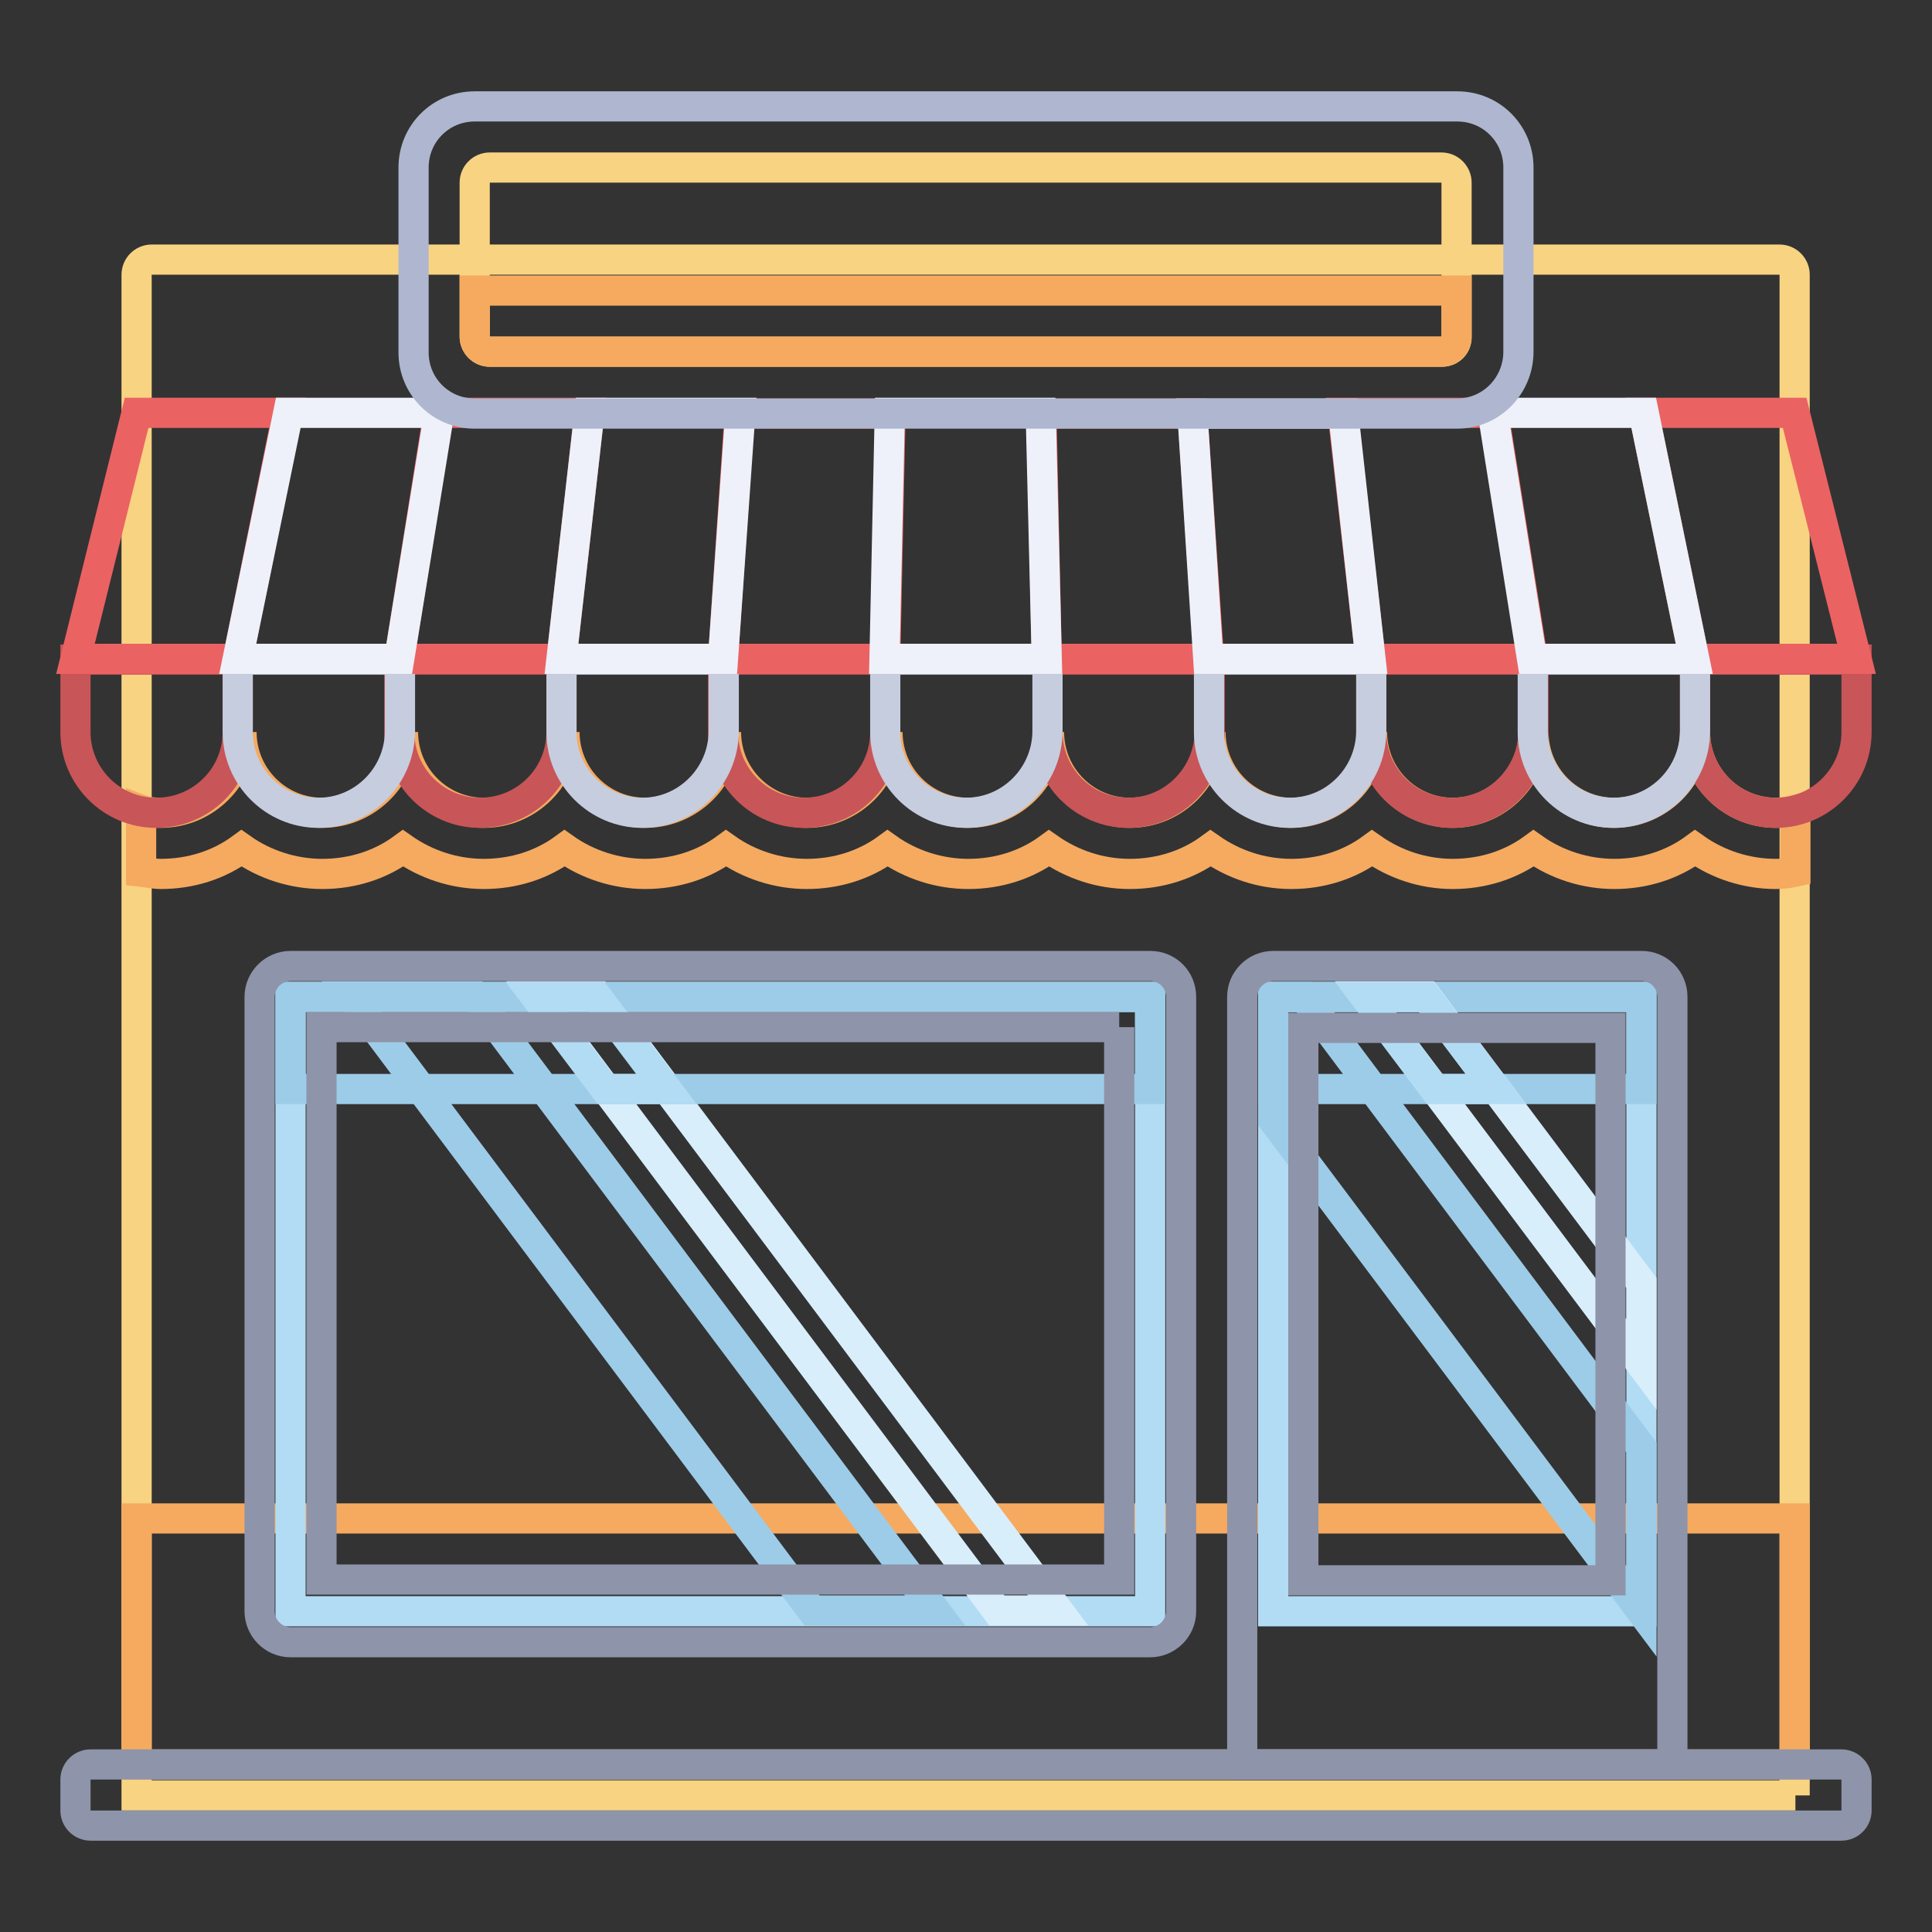 <?xml version="1.0" encoding="utf-8"?>
<!-- Svg Vector Icons : http://www.onlinewebfonts.com/icon -->
<!DOCTYPE svg PUBLIC "-//W3C//DTD SVG 1.1//EN" "http://www.w3.org/Graphics/SVG/1.1/DTD/svg11.dtd">
<svg version="1.1" xmlns="http://www.w3.org/2000/svg" xmlns:xlink="http://www.w3.org/1999/xlink" x="0px" y="0px" viewBox="0 0 256 256" enable-background="new 0 0 256 256" xml:space="preserve">
<rect x="0" y="0" width="256" height="256" fill="#333333" stroke="none"/>
<g> <path stroke-width="4" fill-opacity="0" stroke="#f8d382"  d="M237.9,237.9H18.1V36.4c0-1.1,0.9-2,2-2l0,0h215.7c1.1,0,2,0.9,2,2l0,0V237.9z"/> <path stroke-width="4" fill-opacity="0" stroke="#f5aa60"  d="M18.1,201.2h219.7v32.6H18.1V201.2z M237.9,107.3c-0.8,0.2-1.7,0.4-2.6,0.4c-5.9,0-10.7-4.8-10.7-10.7 c0,5.9-4.8,10.7-10.7,10.7c-5.9,0-10.7-4.8-10.7-10.7c0,5.9-4.8,10.7-10.7,10.7c-5.9,0-10.7-4.8-10.7-10.7 c0,5.9-4.8,10.7-10.7,10.7s-10.7-4.8-10.7-10.7c0,5.9-4.8,10.7-10.7,10.7c-5.9,0-10.7-4.8-10.7-10.7c0,5.9-4.8,10.7-10.7,10.7 c-5.9,0-10.7-4.8-10.7-10.7c0,5.9-4.8,10.7-10.7,10.7c-5.9,0-10.7-4.8-10.7-10.7c0,5.9-4.8,10.7-10.7,10.7 c-5.9,0-10.7-4.8-10.7-10.7c0,5.9-4.8,10.7-10.7,10.7s-10.7-4.8-10.7-10.7c0,5.9-4.8,10.7-10.7,10.7c-5.9,0-10.7-4.8-10.7-10.7 c0,5.9-4.8,10.7-10.7,10.7c-0.9,0-1.8-0.1-2.6-0.4v8.2c0.9,0.1,1.7,0.3,2.6,0.3c4,0,7.7-1.2,10.7-3.4c3.1,2.2,6.9,3.4,10.7,3.4 c4,0,7.7-1.2,10.7-3.4c3,2.1,6.7,3.4,10.7,3.4c4,0,7.7-1.2,10.7-3.4c3.1,2.2,6.9,3.4,10.7,3.4c4,0,7.7-1.2,10.7-3.4 c3.1,2.2,6.9,3.4,10.7,3.4c4,0,7.7-1.2,10.7-3.4c3.1,2.2,6.9,3.4,10.7,3.4c4,0,7.7-1.2,10.7-3.4c3,2.1,6.7,3.4,10.7,3.4 c4,0,7.7-1.2,10.7-3.4c3,2.1,6.7,3.4,10.7,3.4c4,0,7.7-1.2,10.7-3.4c3,2.1,6.7,3.4,10.7,3.4c4,0,7.7-1.2,10.7-3.4 c3.1,2.2,6.9,3.4,10.7,3.4c4,0,7.7-1.2,10.7-3.4c3.1,2.2,6.9,3.4,10.7,3.4c0.9,0,1.7-0.1,2.6-0.3L237.9,107.3L237.9,107.3 L237.9,107.3z"/> <path stroke-width="4" fill-opacity="0" stroke="#b2dcf4"  d="M38.5,132.1h113.9v81.4H38.5V132.1z M168.7,132.1h48.8v81.4h-48.8V132.1z"/> <path stroke-width="4" fill-opacity="0" stroke="#9dcce8"  d="M168.7,132.1h48.8v12.2h-48.8V132.1z"/> <path stroke-width="4" fill-opacity="0" stroke="#d8eefb"  d="M217.5,170l-28.5-38h-8.1l36.6,48.8V170z"/> <path stroke-width="4" fill-opacity="0" stroke="#9dcce8"  d="M172.8,132.1h-4.1v16.3l48.8,65.1v-21.7L172.8,132.1z"/> <path stroke-width="4" fill-opacity="0" stroke="#b2dcf4"  d="M198.2,144.3l-9.2-12.2h-8.1l9.2,12.2H198.2z"/> <path stroke-width="4" fill-opacity="0" stroke="#d8eefb"  d="M140.2,213.4h-8.1l-61-81.4h8.1L140.2,213.4z"/> <path stroke-width="4" fill-opacity="0" stroke="#9dcce8"  d="M123.9,213.4h-16.3l-61-81.4h16.3L123.9,213.4z"/> <path stroke-width="4" fill-opacity="0" stroke="#9dcce8"  d="M38.5,132.1h113.9v12.2H38.5V132.1z"/> <path stroke-width="4" fill-opacity="0" stroke="#b2dcf4"  d="M88.3,144.3l-9.2-12.2H71l9.2,12.2H88.3z"/> <path stroke-width="4" fill-opacity="0" stroke="#c85558"  d="M106.5,107.7c-5.9,0-10.7-4.8-10.7-10.7v-9.6h21.5v9.6C117.3,102.9,112.5,107.7,106.5,107.7z M149.5,107.7 c-5.9,0-10.7-4.8-10.7-10.7v-9.6h21.5v9.6C160.2,102.9,155.4,107.7,149.5,107.7L149.5,107.7z M63.6,107.7 c-5.9,0-10.7-4.8-10.7-10.7v-9.6h21.5v9.6C74.4,102.9,69.6,107.7,63.6,107.7z M20.7,107.7c-5.9,0-10.7-4.8-10.7-10.7v-9.6h21.5v9.6 C31.5,102.9,26.7,107.7,20.7,107.7z M192.4,107.7c-5.9,0-10.7-4.8-10.7-10.7v-9.6h21.5v9.6C203.1,102.9,198.3,107.7,192.4,107.7 L192.4,107.7z"/> <path stroke-width="4" fill-opacity="0" stroke="#c6cddf"  d="M85.1,107.7c-5.9,0-10.7-4.8-10.7-10.7v-9.6h21.5v9.6C95.8,102.9,91,107.7,85.1,107.7z M170.9,107.7 c-5.9,0-10.7-4.8-10.7-10.7v-9.6h21.5v9.6C181.6,102.9,176.8,107.7,170.9,107.7L170.9,107.7z"/> <path stroke-width="4" fill-opacity="0" stroke="#c85558"  d="M235.3,107.7c-5.9,0-10.7-4.8-10.7-10.7v-9.6H246v9.6C246,102.9,241.2,107.7,235.3,107.7z"/> <path stroke-width="4" fill-opacity="0" stroke="#c6cddf"  d="M213.8,107.7c-5.9,0-10.7-4.8-10.7-10.7v-9.6h21.5v9.6C224.5,102.9,219.7,107.7,213.8,107.7L213.8,107.7z  M42.2,107.7c-5.9,0-10.7-4.8-10.7-10.7v-9.6h21.5v9.6C52.9,102.9,48.1,107.7,42.2,107.7z M128,107.7c-5.9,0-10.7-4.8-10.7-10.7 v-9.6h21.5v9.6C138.7,102.9,133.9,107.7,128,107.7z"/> <path stroke-width="4" fill-opacity="0" stroke="#eb6262"  d="M117.3,87.3H95.8L98,54.8h20L117.3,87.3z M160.2,87.3h-21.5L138,54.8h20L160.2,87.3z M74.4,87.3H52.9 l5.2-32.6h20L74.4,87.3z M31.5,87.3H10l8.1-32.6h20L31.5,87.3z M203.1,87.3h-21.5l-3.7-32.6h20L203.1,87.3z"/> <path stroke-width="4" fill-opacity="0" stroke="#eef1f9"  d="M95.8,87.3H74.4l3.7-32.6h20L95.8,87.3z M181.6,87.3h-21.5L158,54.8h20L181.6,87.3z"/> <path stroke-width="4" fill-opacity="0" stroke="#eb6262"  d="M246,87.3h-21.5l-6.7-32.6h20L246,87.3z"/> <path stroke-width="4" fill-opacity="0" stroke="#eef1f9"  d="M224.5,87.3h-21.5l-5.2-32.6h20L224.5,87.3z M52.9,87.3H31.5l6.7-32.6h20L52.9,87.3z M138.7,87.3h-21.5 l0.7-32.6h20L138.7,87.3z"/> <path stroke-width="4" fill-opacity="0" stroke="#8e94a9"  d="M148.3,136.1v73.2H42.6v-73.2H148.3 M152.4,128H38.5c-2.2,0-4.1,1.8-4.1,4.1v81.4c0,2.2,1.8,4.1,4.1,4.1 h113.9c2.2,0,4.1-1.8,4.1-4.1v-81.4C156.5,129.8,154.7,128,152.4,128z M217.5,128h-48.8c-2.2,0-4.1,1.8-4.1,4.1v101.7h57V132.1 C221.6,129.8,219.8,128,217.5,128z M213.4,209.4h-40.7v-73.2h40.7V209.4z"/> <path stroke-width="4" fill-opacity="0" stroke="#aeb7cf"  d="M193.1,54.8H62.9c-4.5,0-8.1-3.6-8.1-8.1V22.2c0-4.5,3.6-8.1,8.1-8.1h130.2c4.5,0,8.1,3.6,8.1,8.1v24.4 C201.2,51.1,197.6,54.8,193.1,54.8z"/> <path stroke-width="4" fill-opacity="0" stroke="#f8d382"  d="M191.1,46.6H64.9c-1.1,0-2-0.9-2-2l0,0V24.2c0-1.1,0.9-2,2-2l0,0h126.1c1.1,0,2,0.9,2,2l0,0v20.3 C193.1,45.7,192.2,46.6,191.1,46.6z"/> <path stroke-width="4" fill-opacity="0" stroke="#f5aa60"  d="M64.9,46.6h126.1c1.1,0,2-0.9,2-2l0,0v-8.1c0,1.1-0.9,2-2,2l0,0H64.9c-1.1,0-2-0.9-2-2l0,0v8.1 C62.9,45.7,63.8,46.6,64.9,46.6z"/> <path stroke-width="4" fill-opacity="0" stroke="#8e94a9"  d="M244,241.9H12c-1.1,0-2-0.9-2-2l0,0v-4.1c0-1.1,0.9-2,2-2l0,0H244c1.1,0,2,0.9,2,2l0,0v4.1 C246,241,245.1,241.9,244,241.9L244,241.9z"/></g>
</svg>